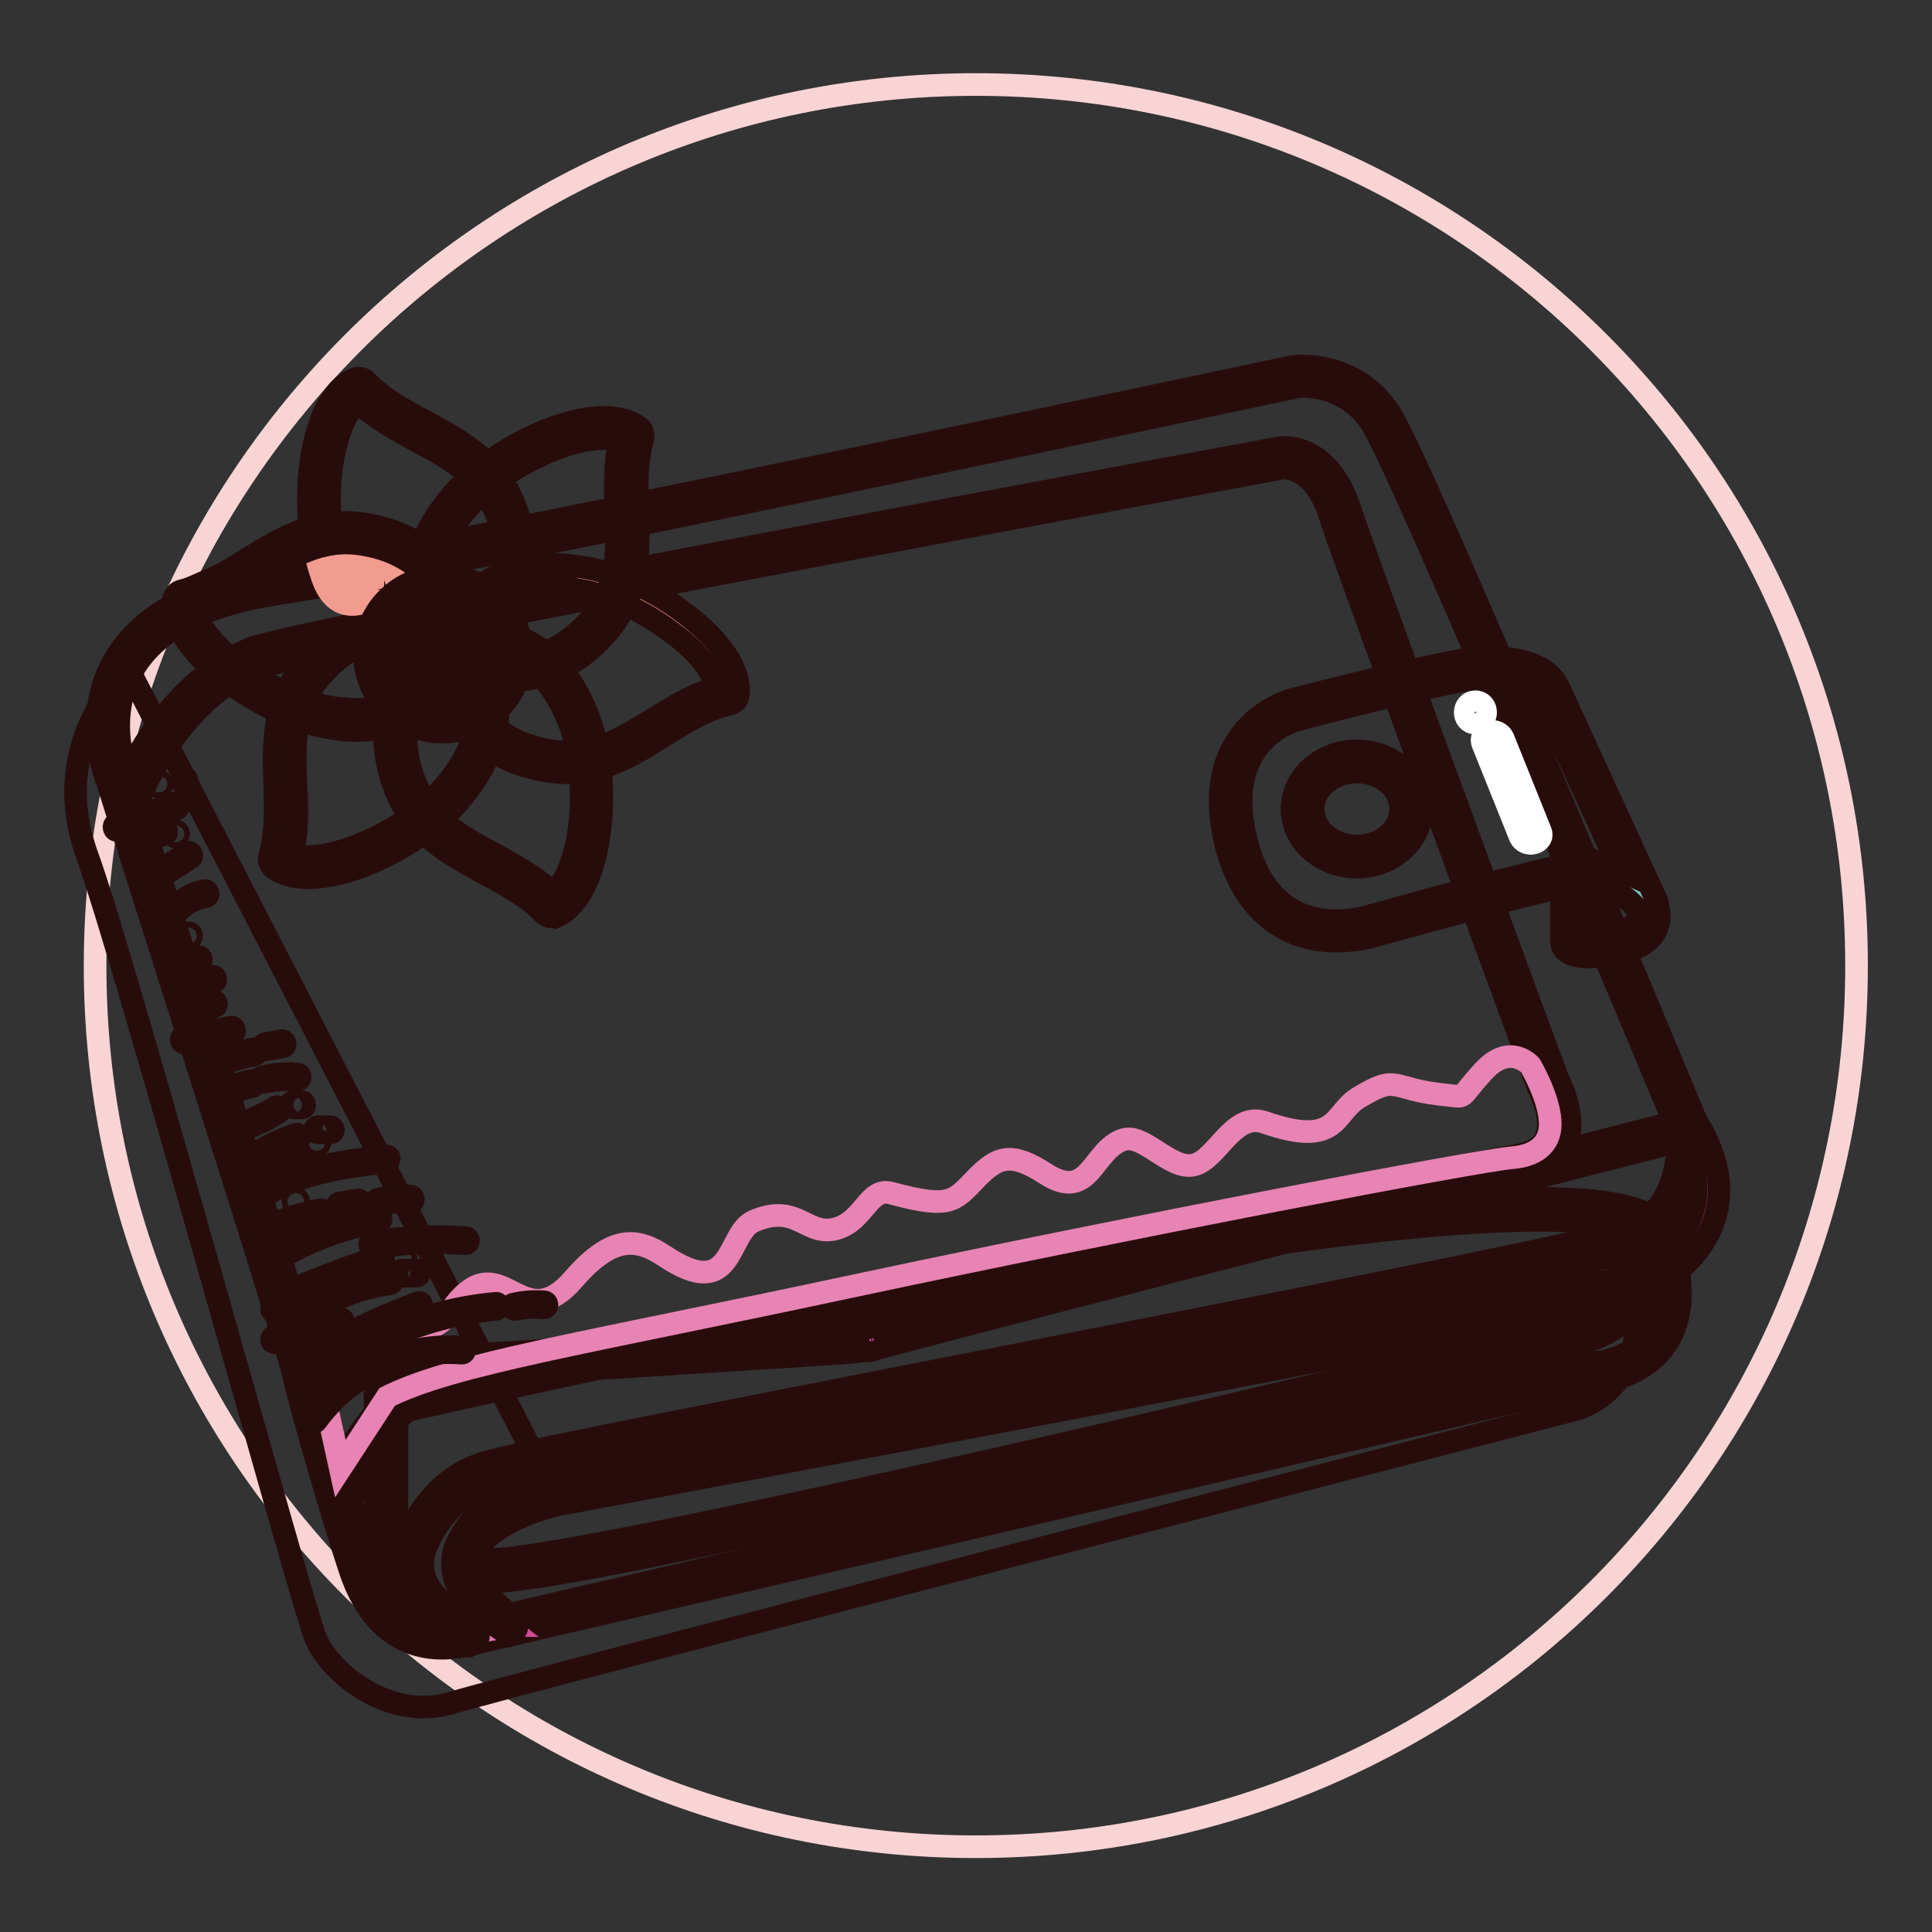 <?xml version="1.0" encoding="utf-8"?>
<!-- Svg Vector Icons : http://www.onlinewebfonts.com/icon -->
<!DOCTYPE svg PUBLIC "-//W3C//DTD SVG 1.1//EN" "http://www.w3.org/Graphics/SVG/1.1/DTD/svg11.dtd">
<svg version="1.1" xmlns="http://www.w3.org/2000/svg" xmlns:xlink="http://www.w3.org/1999/xlink" x="0px" y="0px" viewBox="0 0 256 256" enable-background="new 0 0 256 256" xml:space="preserve">
<rect x="0" y="0" width="256" height="256" fill="#333333" stroke="none"/>
<g> <path stroke-width="3" fill-opacity="0" stroke="#f9d4d5"  d="M12.6,128c0,64.5,52.2,116.7,116.7,116.7S246,192.5,246,128c0,0,0,0,0-0.1c0-64.5-52.2-116.7-116.7-116.7 S12.6,63.5,12.6,128z"/> <path stroke-width="3" fill-opacity="0" stroke="#280c0c"  d="M17,88.6c0,0-11,9.6-5.4,24.9c5.1,14,28.3,98.9,30.2,103.5c1.9,4.7,9.9,11.2,18.2,8.6 c8.3-2.5,148.3-38.7,148.3-38.7s9.6-1.8,8.5-14.6S73.5,198.1,73.5,198.1L17,88.6z"/> <path stroke-width="3" fill-opacity="0" stroke="#d34a95"  d="M62,216.6l149.8-34.8c0,0,13.6-1,8.2-17.4C214.5,147.9,51.1,186,51.1,186v22.4L62,216.6z"/> <path stroke-width="3" fill-opacity="0" stroke="#280c0c"  d="M62,218c-0.3,0-0.6-0.1-0.8-0.3l-10.9-8.2c-0.4-0.3-0.6-0.7-0.6-1.1V186c0-0.6,0.4-1.2,1.1-1.4 c1.1-0.3,111.2-25.8,153.1-25.8c10.7,0,16.2,1.6,17.4,5.1c2,6,1.8,10.7-0.5,14.2c-2.8,4.2-7.9,4.9-8.7,5L62.3,217.9 C62.2,218,62.1,218,62,218z M52.5,207.7l9.8,7.4l149.2-34.6c0.1,0,0.1,0,0.2,0c0,0,4.5-0.4,6.8-3.8c1.8-2.7,1.9-6.7,0.2-11.8 c-0.3-1-2.4-3.2-14.7-3.2c-21.7,0-62,7-92,12.9c-28.9,5.7-54,11.4-59.4,12.6V207.7z"/> <path stroke-width="3" fill-opacity="0" stroke="#280c0c"  d="M65,209.6c-1,0-1.4-0.1-1.6-0.3c-2.1-0.9-2.7-2.3-2.8-3.3c-0.4-3.5,4.7-7.3,5.7-8.1 c0.6-0.4,1.5-0.3,1.9,0.3c0.4,0.6,0.3,1.5-0.3,1.9c-1.9,1.4-4.7,4.1-4.5,5.5c0,0.4,0.4,0.7,1.1,1c1.4,0.3,11.6-0.5,75.1-15 c34.4-7.9,68.3-16.1,70-16.5c1.4-0.5,5-2.2,5.6-4.6c0.3-1.2-0.2-2.6-1.6-4.1c-0.5-0.6-0.5-1.4,0.1-2s1.4-0.5,2,0.1c0,0,0,0,0,0 c2.1,2.3,2.9,4.5,2.3,6.7c-1.1,4.3-6.9,6.3-7.5,6.5c0,0-0.1,0-0.1,0c-0.3,0.1-35.5,8.6-70.8,16.7C82.7,207.6,68.9,209.6,65,209.6z" /> <path stroke-width="3" fill-opacity="0" stroke="#d34a95"  d="M223.7,149.6c8.3,13.9-6.3,20.4-6.3,20.4c-3.1,1.9-143.9,28.1-143.9,28.1s-22.4,5-6.5,17.3H55.7l-4.6-6.2 v-27.6c0,0,64.6-3.8,64.4-4C115.4,177.4,223.7,149.6,223.7,149.6z"/> <path stroke-width="3" fill-opacity="0" stroke="#280c0c"  d="M67.1,216.8H55.7c-0.4,0-0.9-0.2-1.1-0.6l-4.6-6.2c-0.2-0.2-0.3-0.5-0.3-0.8v-27.6c0-0.7,0.6-1.3,1.3-1.4 c17.1-1,61.6-3.7,64.2-4c0.3-0.1,0.7-0.2,1.2-0.3c0.8-0.2,2-0.5,3.5-0.9c2.8-0.7,6.9-1.8,12.3-3.2c9-2.3,21.5-5.6,37.2-9.6 c26.7-6.9,53.8-13.9,54.1-13.9c0.6-0.2,1.2,0.1,1.5,0.6c2.7,4.5,3.4,8.7,2.2,12.6c-2,6.2-8.2,9.3-9.1,9.7 c-0.8,0.4-4.9,1.8-73.5,14.9c-34.8,6.6-69.6,13.1-70.7,13.3c-2.8,0.6-10.1,3.1-11,7c-0.6,2.8,2.4,5.8,5,7.8 c0.6,0.4,0.8,1.3,0.4,1.9C68,216.6,67.5,216.8,67.1,216.8L67.1,216.8z M56.4,214h7c-2.8-2.8-3.9-5.6-3.3-8.2 c0.6-2.8,3.1-5.2,7.3-7.1c3-1.4,5.7-2,5.8-2c0,0,0,0,0,0c55.6-10.3,139.6-26.3,143.4-27.9c0,0,0.1,0,0.1-0.1c0.1,0,5.9-2.7,7.6-8.1 c0.9-2.9,0.4-6-1.4-9.5c-36.7,9.4-105,27-107,27.7c0,0,0.1,0,0.1,0c-0.3,0.1-0.7,0.2-1.2,0.2c-0.5,0-1.2,0.1-2.1,0.2 c-1.7,0.1-4.1,0.3-7.3,0.5c-5.3,0.3-12.8,0.8-22.1,1.4c-10.3,0.6-20.6,1.2-30.9,1.8v25.9L56.4,214L56.4,214z M115.2,176.3 c-0.1,0-0.3,0.1-0.4,0.2C114.9,176.4,115.1,176.3,115.2,176.3z"/> <path stroke-width="3" fill-opacity="0" stroke="#d34a95"  d="M217.4,118.5c0,0,3.7,4.7-2.6,6.2c-6.3,1.5-6.5,0-6.5,0v-10.2l8.7,3L217.4,118.5z"/> <path stroke-width="3" fill-opacity="0" stroke="#280c0c"  d="M210.3,126.8c-0.9,0-3.2-0.2-3.4-1.9c0-0.1,0-0.1,0-0.2v-10.2c0-0.5,0.2-0.9,0.6-1.1 c0.4-0.3,0.8-0.3,1.3-0.2l8.7,3c0.4,0.1,0.7,0.4,0.8,0.8l0.3,0.9c0.5,0.6,1.8,2.8,1,5c-0.6,1.6-2.1,2.7-4.5,3.3 C213.1,126.6,211.5,126.8,210.3,126.8L210.3,126.8z M209.6,124c0.2,0,0.4,0,0.6,0c1,0,2.4-0.2,4.2-0.6c1-0.2,2.3-0.7,2.6-1.5 c0.3-0.9-0.5-2.2-0.7-2.5c-0.1-0.1-0.1-0.2-0.2-0.3l-0.2-0.4l-6.3-2.1V124L209.6,124L209.6,124z"/> <path stroke-width="3" fill-opacity="0" stroke="#e277ab"  d="M15.6,103.3c0,0-9.1-21.2,20.8-25.9c26.3-4.1,135-27.4,135-27.4s7.2-1.1,11.5,5.4 c4.4,6.5,40.8,94.2,40.8,94.2s1.2,11.6-8.1,14.8c-9.3,3.2-141,27.9-148.2,30.1c-1.9,0.6-7.2,0.9-11.2,7.6c-4.4,7.5,1,11.2,5.7,14.4 c-2.2,0.4-10.4,2.4-14.2-8.7c-2.2-6.5-6.3-20.8-7.6-26.1C39,176.5,15.6,103.3,15.6,103.3z"/> <path stroke-width="3" fill-opacity="0" stroke="#280c0c"  d="M58.6,218.4c-3.9,0-9.2-1.7-12.1-10c-2.2-6.5-6.4-20.9-7.6-26.2c-1.2-5.1-23.9-75.9-24.6-78.4 c-0.4-0.9-3.4-8.7,0.7-16.1c3.4-6.1,10.5-10,21.2-11.7c26-4.1,133.8-27.2,134.9-27.4c0,0,0.1,0,0.1,0c0.1,0,0.6-0.1,1.4-0.1 c2.2,0,7.8,0.6,11.5,6.1c4.4,6.6,39.4,90.9,40.9,94.5c0.1,0.1,0.1,0.3,0.1,0.4c0,0.1,0.3,3.2-0.6,6.7c-1.2,4.8-4.2,8.1-8.5,9.6 c-5.4,1.8-49.5,10.5-88.5,18.1c-29.1,5.7-56.6,11.1-59.7,12c-0.3,0.1-0.7,0.2-1,0.3c-2.3,0.5-6.2,1.5-9.3,6.7 c-3.5,5.9-0.4,8.7,5.2,12.5l0.1,0.1c0.6,0.4,0.8,1.3,0.4,1.9c-0.2,0.3-0.5,0.5-0.9,0.6c-0.1,0-0.2,0-0.3,0.1 C61.2,218.1,60,218.4,58.6,218.4L58.6,218.4z M171.7,51.3c-3,0.6-109.2,23.4-135,27.4c-9.8,1.5-16.3,5-19.2,10.3 c-3.6,6.5-0.6,13.6-0.6,13.7c0,0,0,0.1,0,0.1c1,3,23.5,73.3,24.7,78.6c1.2,5.2,5.3,19.5,7.5,25.9c1.8,5.3,4.8,8,9.1,8.1 c-3.9-3.1-7.2-7.3-3.1-14.1c3.7-6.3,8.7-7.5,11.1-8c0.3-0.1,0.6-0.2,0.9-0.2c3.2-1,29.5-6.1,60-12.1c38.9-7.6,83-16.3,88.1-18 c3.4-1.1,5.6-3.7,6.6-7.5c0.7-2.6,0.6-4.9,0.5-5.6c-12.6-30.3-37.2-88.7-40.6-93.8c-2.8-4.3-7-4.9-9.2-4.9 C172.1,51.2,171.8,51.3,171.7,51.3z"/> <path stroke-width="3" fill-opacity="0" stroke="#280c0c"  d="M45.1,200.5c-0.8,0-1.4-0.6-1.4-1.4c0-0.1,0-0.1,0-0.2c0.6-5.1,5.3-11.8,9.1-14.6 c0.8-0.6,2.9-2.2,72.4-16.3c36.1-7.3,71.2-14.1,75.7-14.9c2-0.3,3.4-1.1,3.9-2.3c1-2.1-0.3-5.4-0.9-6.5c0-0.1-0.1-0.1-0.1-0.2 c-1-2.8-25.1-68.1-27.6-75.8c-2-6.3-5.7-6.3-6.1-6.3C125.3,70.3,39.5,86.4,34.3,88.5c-10.8,4.2-16,17.6-16,17.8 c-0.3,0.7-1.1,1.1-1.8,0.8c-0.7-0.3-1.1-1.1-0.8-1.8l0,0c0.2-0.6,5.7-14.7,17.6-19.4c6.8-2.7,131.1-25.6,136.4-26.6 c0,0,0.1,0,0.1,0c0.3,0,6.3-0.6,9.1,8.2c2.5,7.6,26.5,72.8,27.6,75.6c0.4,0.8,2.6,5.3,0.9,8.9c-1,2.1-3,3.4-6,3.8 c-4.4,0.7-39.1,7.4-74.9,14.7c-61.6,12.5-70.8,15.3-71.9,15.9c-3.3,2.5-7.4,8.5-8,12.7C46.4,200,45.8,200.5,45.1,200.5L45.1,200.5z "/> <path stroke-width="3" fill-opacity="0" stroke="#78c7bd"  d="M218.5,120c0,0-3.5-5.1-9.4-4.4c-3.8,0.5-26.8,6.9-26.8,6.9s-14.5,5.2-18.4-11.1 c-3.5-14.7,7.8-17.5,7.8-17.5s21.6-5.6,25.1-5.6c3.5,0,7.4,0.5,8.7,3.3L218.5,120z"/> <path stroke-width="3" fill-opacity="0" stroke="#280c0c"  d="M177.1,124.7c-3.2,0-5.9-0.8-8.3-2.5c-3.1-2.2-5.2-5.7-6.4-10.4c-3.8-15.8,8.7-19.1,8.8-19.1 c2.2-0.6,21.8-5.6,25.4-5.6c3.5,0,8.3,0.4,10,4.1l12.9,28.1c0.4,0.7,0.1,1.5-0.5,1.9c-0.2,0.1-0.4,0.2-0.6,0.2 c-0.5,0-0.9-0.2-1.2-0.6c0,0-2.7-3.8-7.1-3.8c-0.3,0-0.7,0-1,0.1c-2.9,0.4-18.6,4.6-26.6,6.8C182.3,124,180,124.7,177.1,124.7 L177.1,124.7z M196.7,89.8c-2.5,0-16.2,3.3-24.8,5.6c-0.4,0.1-10,2.7-6.8,15.8c1.2,4.9,4.2,10.8,12,10.8c2.6,0,4.6-0.7,4.6-0.7 c0,0,0.1,0,0.1,0c0.9-0.3,23.2-6.5,27-6.9c0.4-0.1,0.9-0.1,1.3-0.1c1.7,0,3.3,0.4,4.6,1l-10.5-22.9C203.4,90.6,201,89.8,196.7,89.8 L196.7,89.8z"/> <path stroke-width="3" fill-opacity="0" stroke="#d34a95"  d="M172.6,107.2c0,3.5,3.2,6.3,7.2,6.3c4,0,7.2-2.8,7.2-6.3c0-3.5-3.2-6.3-7.2-6.3 C175.9,100.9,172.6,103.7,172.6,107.2z"/> <path stroke-width="3" fill-opacity="0" stroke="#280c0c"  d="M179.8,114.9c-4.7,0-8.6-3.4-8.6-7.7c0-4.2,3.8-7.7,8.6-7.7c4.7,0,8.6,3.4,8.6,7.7 C188.4,111.4,184.5,114.9,179.8,114.9z M179.8,102.3c-3.2,0-5.8,2.2-5.8,4.9c0,2.7,2.6,4.9,5.8,4.9s5.8-2.2,5.8-4.9 C185.6,104.5,183,102.3,179.8,102.3z"/> <path stroke-width="3" fill-opacity="0" stroke="#ffffff"  d="M195.5,95.8c1.8,0,1.8-2.8,0-2.8S193.7,95.8,195.5,95.8z M196.5,98.6l4.9,12.2c0.7,1.7,3.4,0.9,2.7-0.7 l-4.9-12.2C198.5,96.2,195.8,96.9,196.5,98.6z"/> <path stroke-width="3" fill-opacity="0" stroke="#e784b3"  d="M43.4,186.9c0,0-0.3-10.3,8.2-10.3c8.5,0,6.9-2.6,10.3-5.4c5.1-4.2,7.8,5.6,14.1-1.7c5.2-6,8.5-5.4,12-3.1 c9.4,6.3,8.2-3,11.9-4.6c5.6-2.4,6.8,1.8,10.5,1.1c4.1-0.8,4.6-5.7,7.7-4.8c7.8,2.1,8.3,1.1,11.2-1.9c2.9-3,4.7-3.6,9.2-0.7 c6,3.9,6.2-3.2,10.4-4.5c2.6-0.8,6.1,3.9,9.1,3.4c3.2-0.5,5.3-7.1,9.5-5.7c10,3.5,9.1-1.3,12.6-3.3c5.3-3.2,4-1,11.6-0.3 c2.8,0.3,1.4,0.6,4.9-3.2s6.2-0.7,6.2-0.7s2.4,4.1,2.6,7.3c0.2,2.7-1.4,4.6-5,4.9c-4.7,0.4-50.2,9.1-87.3,17 c-36,7.7-53,10.3-61.8,14.7l-6.2,9.5L43.4,186.9L43.4,186.9z"/> <path stroke-width="3" fill-opacity="0" stroke="#f29b8f"  d="M61.3,84.3c0,0-6.9-9.5-9.5-11c-2.6-1.5-21.2,3.8-21.2,3.8L25,79.5l-0.6,0.1c-0.8,5.3,10.2,14,19.7,15.5 C53.7,96.7,60.3,91,61.3,84.3"/> <path stroke-width="3" fill-opacity="0" stroke="#280c0c"  d="M47.2,96.8L47.2,96.8c-1.1,0-2.1-0.1-3.2-0.3c-4.7-0.7-10.1-3.2-14.4-6.6c-4.6-3.6-7-7.5-6.5-10.5 c0.1-0.5,0.5-1,1-1.1l0.5-0.1l5.5-2.4c0.1,0,0.1,0,0.2-0.1c0.6-0.2,14.5-4.1,19.9-4.1c1.1,0,1.8,0.2,2.4,0.5 c2.7,1.6,9.2,10.4,9.9,11.4c0.2,0.3,0.3,0.7,0.3,1C61.6,91.8,55.2,96.8,47.2,96.8z M25.8,80.7c0.3,1.9,2.3,4.6,5.5,7.1 c4,3.1,8.9,5.4,13.1,6c0.9,0.1,1.9,0.2,2.8,0.2c6.4,0,11.5-3.8,12.7-9.4c-2.7-3.6-7.1-9.1-8.7-10.1c-0.1,0-0.3-0.1-1-0.1 c-4.8,0-17.9,3.6-19.1,4L25.8,80.7z"/> <path stroke-width="3" fill-opacity="0" stroke="#f29b8f"  d="M41.2,89.2c6-7.5,13.9-7.6,19.2-3.3s6,11.2,0,18.8c-6,7.5-19.1,12.7-23.3,9.3 C39.6,105.6,35.2,96.7,41.2,89.2L41.2,89.2z"/> <path stroke-width="3" fill-opacity="0" stroke="#280c0c"  d="M40.8,116.3c-1.9,0-3.5-0.5-4.6-1.3c-0.4-0.4-0.6-0.9-0.5-1.5c0.9-3.1,0.8-6.2,0.7-9.6 c-0.2-5.3-0.3-10.7,3.6-15.6c3.5-4.3,7.9-6.7,12.5-6.7c3.1,0,6.2,1.1,8.7,3.2c6.3,5.1,6.4,13,0.2,20.7 C56.7,111.4,47.3,116.3,40.8,116.3z M38.7,113.2c0.6,0.2,1.3,0.3,2.1,0.3c5,0,13.8-4,18.5-9.8c5.2-6.5,5.3-12.7,0.2-16.8 c-2.1-1.7-4.5-2.5-7-2.5c-3.8,0-7.3,2-10.3,5.6c-3.3,4.1-3.2,8.8-3,13.8C39.4,106.9,39.5,110.1,38.7,113.2z"/> <path stroke-width="3" fill-opacity="0" stroke="#f29b8f"  d="M53.7,104.1c-3.5-9,0.4-15.8,6.7-18.3c6.3-2.5,12.7,0.4,16.2,9.4c3.5,9,1.4,22.9-3.6,24.8 C67.1,113.8,57.2,113.1,53.7,104.1z"/> <path stroke-width="3" fill-opacity="0" stroke="#280c0c"  d="M73.1,121.5c-0.4,0-0.7-0.2-1-0.4c-2.2-2.3-5-3.8-8-5.4c-4.6-2.5-9.4-5.1-11.7-11 c-1.8-4.6-1.9-8.9-0.3-12.6c1.4-3.4,4.2-6.1,7.8-7.5c1.6-0.6,3.2-0.9,4.8-0.9c5.7,0,10.5,4.1,13.2,11.1c1.7,4.4,2.3,10.3,1.5,15.8 c-0.8,5.8-3,9.8-5.8,10.9C73.4,121.4,73.2,121.5,73.1,121.5L73.1,121.5z M64.7,86.4c-1.2,0-2.5,0.3-3.8,0.7 c-7.4,2.9-8.3,10.4-5.9,16.5c1.9,4.9,6.1,7.2,10.4,9.5c2.7,1.5,5.5,3,7.9,5.2c1.5-1.2,2.8-4.3,3.4-8.2c0.7-5,0.2-10.4-1.3-14.4 C73,89.7,69.2,86.4,64.7,86.4z"/> <path stroke-width="3" fill-opacity="0" stroke="#f29b8f"  d="M72.9,100.8c-9.5-1.5-13.5-8.3-12.5-15s6.7-10.8,16.3-9.4S97.2,86.7,96.4,92C88,94,82.4,102.3,72.9,100.8z" /> <path stroke-width="3" fill-opacity="0" stroke="#280c0c"  d="M75.1,102.4c-0.8,0-1.6-0.1-2.4-0.2c-4.8-0.7-8.7-2.8-11.1-6.1c-2.2-3-3.1-6.7-2.5-10.5 c1.1-6.8,6.3-10.8,13.9-10.8c1.2,0,2.6,0.1,3.9,0.3c4.7,0.7,10.1,3.2,14.4,6.6c4.6,3.6,7,7.5,6.5,10.5c-0.1,0.6-0.5,1-1.1,1.1 c-3.1,0.7-5.8,2.4-8.7,4.2C84.2,99.9,80.2,102.4,75.1,102.4L75.1,102.4z M73,77.6c-6.3,0-10.3,3.1-11.2,8.5 c-1.2,7.9,4.8,12.4,11.3,13.4c0.7,0.1,1.4,0.2,2,0.2c4.3,0,7.8-2.2,11.4-4.4c2.6-1.6,5.3-3.3,8.4-4.2c-0.3-1.9-2.3-4.6-5.5-7 c-4-3.1-8.9-5.4-13.1-6C75.2,77.7,74.1,77.6,73,77.6z"/> <path stroke-width="3" fill-opacity="0" stroke="#f29b8f"  d="M79.6,82.5c-6,7.5-13.9,7.6-19.2,3.3c-5.3-4.3-6-11.2,0-18.8c6-7.5,19.1-12.7,23.3-9.3 C81.3,66,85.7,75,79.6,82.5z"/> <path stroke-width="3" fill-opacity="0" stroke="#280c0c"  d="M68.3,90.1c-3.1,0-6.2-1.1-8.7-3.2c-6.3-5.1-6.4-13-0.2-20.7c4.7-5.9,14.2-10.9,20.7-10.9 c1.9,0,3.5,0.5,4.6,1.3c0.4,0.4,0.6,0.9,0.5,1.5c-0.9,3.1-0.8,6.2-0.7,9.6c0.2,5.3,0.3,10.7-3.6,15.6 C77.3,87.7,72.8,90.1,68.3,90.1z M80,58.1c-5,0-13.8,4-18.5,9.8c-5.2,6.5-5.3,12.7-0.2,16.8c2.1,1.7,4.5,2.5,7,2.5 c3.8,0,7.3-2,10.3-5.6c3.3-4.1,3.2-8.8,3-13.8c-0.1-3.1-0.2-6.3,0.5-9.4C81.6,58.2,80.8,58.1,80,58.1z M42.8,71 c0.3,1.9,0.7,3.8,1.4,5.5c1.7,4.5,4.5,0.6,7.3,2.1c0,0-0.9-2.7-1.1-2.9C50.2,75.4,42.7,71,42.8,71"/> <path stroke-width="3" fill-opacity="0" stroke="#f29b8f"  d="M46.7,80.1c-1.3,0-2.8-0.6-3.8-3.1c-0.6-1.6-1.1-3.4-1.4-5.4c-0.2-0.4-0.2-0.9,0.1-1.3 c0.3-0.5,0.8-0.8,1.4-0.7c0.3,0,0.6,0.2,0.8,0.3c7.4,4.4,7.5,4.6,7.7,4.8c0.2,0.2,0.4,0.4,1.4,3.4c0.2,0.7-0.2,1.5-0.9,1.8 c-0.4,0.1-0.8,0.1-1.1-0.1c-0.6-0.3-1.3-0.2-2.3,0C48,79.9,47.3,80.1,46.7,80.1L46.7,80.1z M44.8,73.8c0.2,0.7,0.4,1.4,0.7,2.1 c0.6,1.6,0.9,1.5,2.4,1.1c0.4-0.1,1-0.2,1.5-0.3c0-0.1-0.1-0.2-0.1-0.2C48.6,76.2,46.8,75.1,44.8,73.8z"/> <path stroke-width="3" fill-opacity="0" stroke="#f29b8f"  d="M42.8,71c-1.2-8.3,0.9-17.8,5-19.4c5.9,6.3,15.9,6.9,19.4,15.9c3.5,9-0.4,15.8-6.7,18.3 c-3.2,1.2-6.4,1.1-9.2-0.4"/> <path stroke-width="3" fill-opacity="0" stroke="#280c0c"  d="M56.1,88.1c-1.9,0-3.8-0.5-5.6-1.4c-0.7-0.4-0.9-1.2-0.6-1.9c0.4-0.7,1.2-0.9,1.9-0.6 c2.4,1.3,5.2,1.4,8,0.3c5.3-2.1,9.2-8,5.9-16.5c-1.9-4.9-6.1-7.2-10.4-9.5c-2.7-1.5-5.5-3-7.9-5.2c-1.2,0.9-2.2,3-2.9,5.7 c-0.9,3.5-1.1,7.8-0.5,11.7c0.1,0.8-0.4,1.5-1.2,1.6c-0.8,0.1-1.5-0.4-1.6-1.2c-1.2-8.5,0.8-18.9,5.8-20.9c0.5-0.2,1.1-0.1,1.5,0.3 c2.2,2.3,5,3.8,8,5.4c4.6,2.5,9.4,5.1,11.7,11c1.8,4.6,1.9,8.9,0.3,12.6c-1.4,3.4-4.2,6.1-7.8,7.5C59.3,87.8,57.7,88.1,56.1,88.1 L56.1,88.1z"/> <path stroke-width="3" fill-opacity="0" stroke="#f29b8f"  d="M24.4,79.7c8.4-2,14-10.3,23.5-8.8c4.8,0.7,8.1,2.8,10.2,5.5c0.6,0.7,1,1.5,1.4,2.3"/> <path stroke-width="3" fill-opacity="0" stroke="#280c0c"  d="M24.4,81.1c-0.6,0-1.2-0.4-1.4-1.1c-0.2-0.7,0.3-1.5,1-1.7c0,0,0,0,0,0c3.1-0.7,5.8-2.4,8.7-4.2 c4.5-2.8,9.1-5.6,15.4-4.7c4.8,0.7,8.7,2.8,11.1,6.1c0.6,0.8,1.1,1.7,1.6,2.6c0.3,0.7,0,1.5-0.7,1.8c-0.7,0.3-1.5,0-1.8-0.7l0,0 c-0.3-0.7-0.7-1.4-1.2-2.1c-2-2.6-5.2-4.4-9.3-5c-5.2-0.8-9.2,1.7-13.5,4.3c-2.9,1.8-5.9,3.7-9.5,4.5 C24.7,81.1,24.6,81.1,24.4,81.1z"/> <path stroke-width="3" fill-opacity="0" stroke="#78c7bd"  d="M49.7,86.7c0,5,4,9,9,9c5,0,9-4,9-9l0,0c0-5-4-9-9-9C53.7,77.6,49.7,81.7,49.7,86.7 C49.7,86.6,49.7,86.6,49.7,86.7z"/> <path stroke-width="3" fill-opacity="0" stroke="#280c0c"  d="M58.7,97c-0.5,0-1.1,0-1.6-0.1c-2.7-0.4-5.2-1.9-6.8-4.1c-1.6-2.2-2.3-5-1.9-7.7c0.8-5.1,5.1-8.8,10.3-8.8 c0.5,0,1.1,0,1.6,0.1c5.7,0.9,9.6,6.2,8.7,11.9C68.2,93.3,63.9,97,58.7,97z M58.7,79c-3.7,0-6.9,2.8-7.5,6.4c-0.3,2,0.2,4,1.4,5.7 c1.2,1.6,3,2.7,5,3c0.4,0.1,0.8,0.1,1.2,0.1c3.7,0,6.9-2.8,7.5-6.4c0.6-4.1-2.2-8-6.3-8.7C59.5,79.1,59.1,79,58.7,79z M40.7,182.1 c1.4-2.5,4.4-3.9,6.8-5.2c2.6-1.4,5.3-2.4,8.1-3.5c0.5-0.2,0.3-1-0.2-0.8c-3,1.2-5.9,2.3-8.7,3.8c-2.4,1.3-5.3,2.8-6.7,5.3 C39.7,182.1,40.4,182.5,40.7,182.1z M36.7,177.8c4-4.2,9.3-6.9,15-7.7c0.5-0.1,0.3-0.9-0.2-0.8c-5.9,0.9-11.3,3.7-15.4,7.9 C35.7,177.6,36.3,178.2,36.7,177.8z M36.8,173.7c1.2-2.2,4.3-3,6.4-3.8c2.4-0.9,4.9-1.8,7.3-2.6c0.5-0.2,0.3-1-0.2-0.8 c-3,1-5.9,2-8.8,3.2c-2,0.8-4.4,1.6-5.5,3.6C35.8,173.7,36.6,174.2,36.8,173.7z M40.7,177.8l4.6-2.3c0.5-0.2,0.1-1-0.4-0.7 l-4.6,2.3C39.7,177.3,40.2,178,40.7,177.8z M53.3,169.1h1.9c0.5,0,0.5-0.8,0-0.8h-1.9C52.7,168.3,52.7,169.1,53.3,169.1z M36,167.4 c4.3-2.7,9.1-4.6,14.2-5.5c0.5-0.1,0.3-0.9-0.2-0.8c-5.1,0.9-10,2.8-14.4,5.6C35.1,167,35.6,167.7,36,167.4L36,167.4z M33.9,164.2 c2.7-1.4,5.6-2.4,8.7-3.1c0.5-0.1,0.3-0.9-0.2-0.8c-3.1,0.6-6.1,1.7-8.9,3.1C33,163.7,33.4,164.4,33.9,164.2z M45.2,160.2l2.4-0.4 c0.5-0.1,0.3-0.9-0.2-0.8l-2.4,0.4C44.4,159.5,44.7,160.3,45.2,160.2z M33.8,159.4c5-3.9,11.4-4.7,17.4-5.4c0.5-0.1,0.5-0.9,0-0.8 c-6.3,0.7-12.9,1.6-18,5.6C32.8,159.2,33.4,159.7,33.8,159.4z M33.7,153.8c1.8-1.1,3.7-2,5.7-2.7c0.5-0.2,0.3-1-0.2-0.8 c-2,0.7-4,1.7-5.9,2.8C32.9,153.3,33.3,154,33.7,153.8z M33.9,156.1c2-0.8,4-1.4,6.1-1.7c0.5-0.1,0.3-0.9-0.2-0.8 c-2.2,0.3-4.3,0.9-6.3,1.8C33,155.6,33.4,156.3,33.9,156.1z M42.1,150.1h1.7c0.5,0,0.5-0.8,0-0.8h-1.7 C41.6,149.3,41.6,150.1,42.1,150.1z M30.9,150c2.1-0.5,4.2-1.4,6-2.6c0.5-0.3,0-1-0.4-0.7c-1.8,1.1-3.8,2-5.8,2.5 C30.1,149.3,30.3,150.1,30.9,150z M38.9,146.8h1.1c0.5,0,0.5-0.8,0-0.8h-1.1C38.4,145.9,38.4,146.8,38.9,146.8z M29.9,145.7 c0.9-0.9,2.1-1.5,3.5-1.7c0.5-0.1,0.5-0.9,0-0.8c-1.6,0.2-2.9,0.8-4.1,1.9C28.9,145.5,29.5,146.1,29.9,145.7z M35,143.4 c1.4-0.3,2.9-0.4,4.4-0.3c0.5,0,0.5-0.8,0-0.8c-1.5-0.1-3.1,0-4.6,0.4C34.2,142.7,34.4,143.5,35,143.4z M27.1,142.2 c2.1-1.2,4.3-2,6.6-2.4c0.5-0.1,0.3-0.9-0.2-0.8c-2.4,0.4-4.7,1.2-6.8,2.4C26.2,141.8,26.6,142.5,27.1,142.2z M35.3,139.1l2.2-0.4 c0.5-0.1,0.3-0.9-0.2-0.8l-2.2,0.4C34.6,138.4,34.8,139.2,35.3,139.1z M24.5,138.2l6.3-1.3c0.5-0.1,0.3-0.9-0.2-0.8l-6.3,1.3 C23.8,137.5,24,138.3,24.5,138.2z M26.6,134.8c0.4-0.7,1-1.2,1.8-1.4c0.5-0.1,0.3-0.9-0.2-0.8c-1,0.2-1.9,0.9-2.3,1.8 C25.6,134.9,26.4,135.3,26.6,134.8z M25.3,131.3l3-1.1c0.5-0.2,0.3-1-0.2-0.8l-3,1.1C24.5,130.7,24.8,131.5,25.3,131.3z  M25.3,128.1c0.2-0.3,0.6-0.5,1-0.5c0.5,0,0.5-0.9,0-0.8c-0.7,0-1.3,0.4-1.7,0.9C24.3,128.1,25,128.6,25.3,128.1z M41.9,188.3 c4.4-6.1,11.8-9.6,19.3-9c0.5,0,0.5-0.8,0-0.8c-7.8-0.6-15.5,3.1-20.1,9.5C40.9,188.3,41.6,188.7,41.9,188.3z M23.1,121.4 c1-1.4,2.5-2.3,4.2-2.6c0.5-0.1,0.3-0.9-0.2-0.8c-1.9,0.4-3.5,1.4-4.7,3C22.1,121.5,22.8,121.9,23.1,121.4z M20.1,117l5.1-3.3 c0.5-0.3,0-1-0.4-0.7l-5.1,3.3C19.2,116.6,19.7,117.3,20.1,117z M17.9,111.7l3.9-1.1c0.5-0.1,0.3-0.9-0.2-0.8l-3.9,1.1 C17.1,111,17.3,111.8,17.9,111.7z M17.5,108.1l1.1-1.1c0.4-0.4-0.2-1-0.6-0.6l-1.1,1.1C16.5,107.9,17.1,108.5,17.5,108.1z  M15.6,110l7.8-2.8c0.5-0.2,0.3-1-0.2-0.8l-7.8,2.8C14.9,109.3,15.1,110.2,15.6,110z"/> <path stroke-width="3" fill-opacity="0" stroke="#280c0c"  d="M24.4,103.8c0.5,0,0.5-0.8,0-0.8S23.9,103.8,24.4,103.8z"/> <path stroke-width="3" fill-opacity="0" stroke="#280c0c"  d="M21.1,104.3c0.5,0,0.5-0.8,0-0.8S20.5,104.3,21.1,104.3z"/> <path stroke-width="3" fill-opacity="0" stroke="#280c0c"  d="M23.3,110.9c0.5,0,0.5-0.8,0-0.8C22.8,110.1,22.8,110.9,23.3,110.9z"/> <path stroke-width="3" fill-opacity="0" stroke="#280c0c"  d="M25,124.4c0.5,0,0.5-0.8,0-0.8S24.4,124.4,25,124.4z"/> <path stroke-width="3" fill-opacity="0" stroke="#280c0c"  d="M42,151.8c0.5,0,0.5-0.8,0-0.8C41.5,150.9,41.5,151.8,42,151.8z"/> <path stroke-width="3" fill-opacity="0" stroke="#280c0c"  d="M39.2,159.6c0.5,0,0.5-0.8,0-0.8C38.7,158.8,38.7,159.6,39.2,159.6z"/> <path stroke-width="3" fill-opacity="0" stroke="#280c0c"  d="M53.4,167.1c0.5,0,0.5-0.8,0-0.8S52.9,167.1,53.4,167.1z"/> <path stroke-width="3" fill-opacity="0" stroke="#280c0c"  d="M50.3,159.6c1.4-0.3,2.7-0.4,4.1-0.3c0.5,0,0.5-0.8,0-0.8c-1.5-0.1-2.9,0-4.3,0.4 C49.6,158.9,49.8,159.8,50.3,159.6z M49.5,165.3c4-0.6,8.1-0.8,12.2-0.5c0.5,0,0.5-0.8,0-0.8c-4.2-0.3-8.3-0.1-12.4,0.6 C48.7,164.6,49,165.4,49.5,165.3z M41.6,183.5c6.8-5.7,15.3-9.2,24.1-10c0.5,0,0.5-0.9,0-0.8c-9.1,0.8-17.7,4.4-24.7,10.3 C40.6,183.3,41.2,183.9,41.6,183.5L41.6,183.5z M68.3,173.5c1.3-0.3,2.5-0.3,3.8-0.2c0.5,0,0.5-0.8,0-0.8c-1.4-0.1-2.7,0-4,0.3 C67.6,172.8,67.8,173.6,68.3,173.5z"/></g>
</svg>